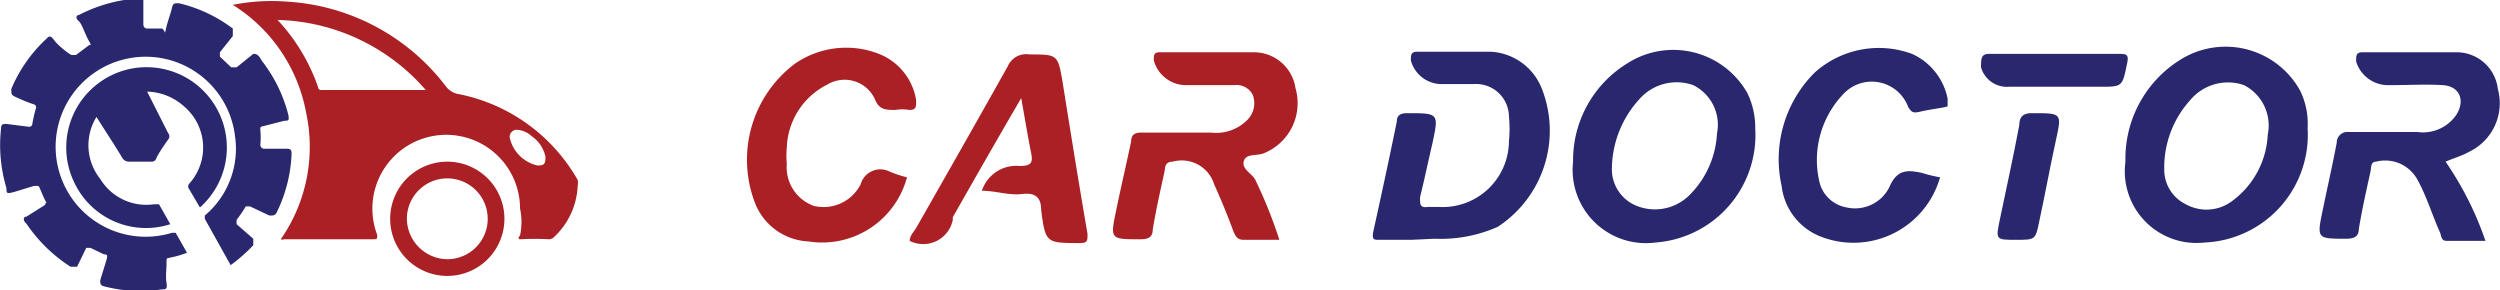 <svg xmlns="http://www.w3.org/2000/svg" viewBox="0 0 46.39 5.39"><defs><style>.cls-1{fill:#29276e;}.cls-2{fill:#aa2025;}</style></defs><g id="Layer_2" data-name="Layer 2"><g id="Layer_1-2" data-name="Layer 1"><path class="cls-1" d="M3.47,4.69l-.21-.37s0,0-.07,0A1.67,1.67,0,1,1,4.36,2.52,1.62,1.62,0,0,1,3.8,4s0,0,0,.06l.48.86a3,3,0,0,0,.42-.37s0-.08,0-.12l-.31-.27s0-.05,0-.08a2.2,2.2,0,0,0,.17-.25,0,0,0,0,1,.08,0L5,4c.07,0,.1,0,.13-.05a2.7,2.7,0,0,0,.28-1.08c0-.08,0-.11-.1-.11H4.9s-.06,0-.07-.07a1.33,1.33,0,0,0,0-.28c0-.05,0-.06.06-.07l.39-.1c.07,0,.09,0,.07-.11a2.72,2.72,0,0,0-.49-1C4.79,1,4.75,1,4.7,1l-.31.25s-.07,0-.1,0l-.21-.2s0-.05,0-.08L4.32.67c0-.06,0-.1,0-.14a2.67,2.67,0,0,0-1-.47c-.09,0-.11,0-.13.09S3.11.4,3.08.53s0,.06-.07,0l-.28,0s-.07,0-.07-.08,0-.26,0-.4,0-.08-.1-.08a2.83,2.83,0,0,0-1.1.31c-.05,0-.06.06,0,.11s.12.25.19.37,0,.06,0,.08l-.24.18s-.05,0-.08,0S1.07.84,1,.74.9.68.85.73a2.68,2.68,0,0,0-.64.92c0,.09,0,.11.06.14s.24.11.37.15A.06.06,0,0,1,.67,2,2.29,2.29,0,0,0,.6,2.3a.06.06,0,0,1-.08.05L.12,2.3c-.06,0-.1,0-.1.08a2.77,2.77,0,0,0,.1,1.11c0,.1,0,.11.15.07l.36-.11s.06,0,.08,0,.08.18.13.27,0,0,0,.08l-.35.22c-.06,0-.07.07,0,.13a2.84,2.84,0,0,0,.82.8c.05,0,.09,0,.12,0L1.6,4.6s0,0,.08,0l.25.12c.05,0,.07,0,.05.09l-.12.39c0,.06,0,.09.06.11A2.66,2.66,0,0,0,3,5.37c.07,0,.11,0,.09-.12s0-.24,0-.36,0-.09.07-.11A1.92,1.92,0,0,0,3.47,4.69Z"/><path class="cls-2" d="M5.68,2.09a3,3,0,0,0-1.36-2,3.68,3.68,0,0,1,1-.06A4,4,0,0,1,8.28,1.61a.37.37,0,0,0,.2.13,3.27,3.27,0,0,1,2.24,1.6.29.29,0,0,1,0,.1,1.38,1.38,0,0,1-.43.95.14.14,0,0,1-.1.05,4.86,4.86,0,0,0-.54,0s-.06,0,0-.07a1.21,1.21,0,0,0,0-.5A1.37,1.37,0,1,0,7,4.36c0,.07,0,.08-.07.08H5.27a.07.07,0,0,1-.06,0A3,3,0,0,0,5.68,2.09ZM5.5.81a3.52,3.52,0,0,1,.4.8s0,.07.08.06H7.9A3.76,3.76,0,0,0,5.15.37,3.37,3.37,0,0,1,5.5.81ZM9.87,2.53a.45.45,0,0,0-.26-.12.13.13,0,0,0-.15.15.68.68,0,0,0,.51.51c.1,0,.16,0,.15-.17A.62.62,0,0,0,9.87,2.53Z"/><path class="cls-1" d="M1.79,2.17c.17.27.33.51.48.76A.14.14,0,0,0,2.4,3h.42s.06,0,.08-.06.14-.24.22-.35a.09.09,0,0,0,0-.12l-.39-.77a.08.08,0,0,0,0,0,1.06,1.06,0,0,1,.68.27,1,1,0,0,1,.1,1.44.08.08,0,0,0,0,.1l.2.34a1.49,1.49,0,1,0-2.33-.46,1.47,1.47,0,0,0,1.78.77l-.21-.37s-.06,0-.09,0a1,1,0,0,1-1-.47A1,1,0,0,1,1.79,2.17Z"/><path class="cls-2" d="M8.3,5.12A1.06,1.06,0,1,1,9.36,4.05,1.06,1.06,0,0,1,8.3,5.12Zm0-.31a.75.75,0,1,0-.75-.75A.76.76,0,0,0,8.3,4.81Z"/><path class="cls-1" d="M32.57,2.38A2,2,0,0,1,30.72,4.5,1.36,1.36,0,0,1,29.19,3a2.11,2.11,0,0,1,1-1.82,1.58,1.58,0,0,1,2.23.54A1.45,1.45,0,0,1,32.57,2.38Zm-2.66.78a.73.73,0,0,0,.46.66.91.91,0,0,0,1-.22,1.74,1.74,0,0,0,.49-1.12.82.82,0,0,0-.44-.9.92.92,0,0,0-1,.26A1.94,1.94,0,0,0,29.91,3.16Z"/><path class="cls-1" d="M42.82,2.38A2,2,0,0,1,40.91,4.5,1.33,1.33,0,0,1,39.44,3a2.16,2.16,0,0,1,1-1.88,1.58,1.58,0,0,1,2.24.56A1.39,1.39,0,0,1,42.82,2.38Zm-2.66.77a.71.71,0,0,0,.4.64.79.79,0,0,0,.86-.06,1.62,1.62,0,0,0,.66-1.23.84.84,0,0,0-.44-.92.91.91,0,0,0-1,.28A1.86,1.86,0,0,0,40.16,3.15Z"/><path class="cls-1" d="M45.38,3a6,6,0,0,1,.74,1.47H45.4c-.1,0-.1-.09-.12-.15-.15-.33-.25-.68-.43-1A.68.68,0,0,0,44.09,3c-.1,0-.09.11-.1.17-.08.36-.16.72-.22,1.08,0,.14-.09.18-.23.18-.55,0-.55,0-.44-.53s.18-.83.26-1.25a.2.2,0,0,1,.23-.2c.43,0,.85,0,1.27,0a.75.75,0,0,0,.72-.32c.17-.27.06-.53-.25-.55s-.65,0-1,0a.62.62,0,0,1-.61-.44c0-.11,0-.17.12-.17.58,0,1.16,0,1.73,0a.77.77,0,0,1,.78.68,1,1,0,0,1-.54,1.17C45.69,2.89,45.54,2.93,45.38,3Z"/><path class="cls-2" d="M23.74,4.45h-.66c-.12,0-.15-.06-.19-.15-.11-.3-.23-.59-.36-.88A.63.63,0,0,0,21.76,3c-.14,0-.14.1-.15.18-.08.36-.16.72-.22,1.08,0,.14-.08.18-.23.18-.56,0-.56,0-.45-.53s.19-.86.28-1.29c0-.12.07-.16.19-.16.43,0,.86,0,1.29,0a.81.81,0,0,0,.69-.25.44.44,0,0,0,.09-.44.33.33,0,0,0-.34-.19H22a.62.62,0,0,1-.59-.46c0-.1,0-.15.11-.15.58,0,1.17,0,1.76,0a.78.78,0,0,1,.76.67,1,1,0,0,1-.58,1.2c-.13.06-.34,0-.38.15s.14.22.21.34A8.67,8.67,0,0,1,23.74,4.45Z"/><path class="cls-1" d="M26.19,4.45H25.6c-.11,0-.14,0-.12-.14.15-.68.3-1.37.44-2.06,0-.11.07-.15.19-.15.59,0,.59,0,.47.56-.08.34-.15.68-.23,1,0,.14,0,.2.15.18h.2A1.23,1.23,0,0,0,28,2.62a2.36,2.36,0,0,0,0-.46.61.61,0,0,0-.65-.6h-.59a.59.59,0,0,1-.58-.44c0-.1,0-.16.12-.16.45,0,.91,0,1.37,0a1.08,1.08,0,0,1,.93.66,2.13,2.13,0,0,1-.81,2.59,2.62,2.62,0,0,1-1.17.22Z"/><path class="cls-1" d="M36,3.29a1.67,1.67,0,0,1-2.24,1.09,1.15,1.15,0,0,1-.7-.93,2.27,2.27,0,0,1,.61-2.1A1.78,1.78,0,0,1,35.48,1a1.16,1.16,0,0,1,.66.83s0,.12,0,.14-.34.06-.5.1-.17,0-.23-.08a.72.72,0,0,0-1.2-.25,1.77,1.77,0,0,0-.44,1.67.63.63,0,0,0,.5.44.71.71,0,0,0,.79-.38c.14-.33.34-.32.61-.26A2.47,2.47,0,0,0,36,3.29Z"/><path class="cls-2" d="M16.83,3.29A1.63,1.63,0,0,1,15,4.48a1.12,1.12,0,0,1-1-.74,2.23,2.23,0,0,1,.74-2.55A1.67,1.67,0,0,1,16.31,1a1.11,1.11,0,0,1,.69.86c0,.13,0,.18-.13.18a.71.71,0,0,0-.25,0c-.19,0-.31,0-.39-.21a.62.62,0,0,0-.88-.26,1.36,1.36,0,0,0-.75,1.17,1.51,1.51,0,0,0,0,.3.76.76,0,0,0,.5.78.77.77,0,0,0,.87-.4.38.38,0,0,1,.53-.24A2,2,0,0,0,16.83,3.29Z"/><path class="cls-2" d="M18.22,3.54a.67.67,0,0,1,.7-.46c.23,0,.25-.07.21-.26s-.12-.66-.18-1c-.45.77-.86,1.49-1.27,2.21,0,0,0,0,0,.05a.56.56,0,0,1-.8.39c0-.09.07-.16.12-.24.57-1,1.14-2,1.7-3a.37.37,0,0,1,.4-.22c.53,0,.53,0,.62.53.15.94.3,1.87.46,2.8,0,.13,0,.17-.14.17-.63,0-.64,0-.72-.61,0-.23-.1-.33-.35-.3S18.48,3.54,18.22,3.54Z"/><path class="cls-1" d="M37.41,4.45c-.38,0-.38,0-.3-.38.12-.58.25-1.16.36-1.75,0-.15.07-.23.26-.22.53,0,.53,0,.42.5s-.2,1-.31,1.51C37.77,4.45,37.77,4.45,37.41,4.45Z"/><path class="cls-1" d="M38.13,1c.39,0,.78,0,1.18,0,.14,0,.2,0,.16.18-.09.43-.08.43-.51.43H37.28a.5.5,0,0,1-.52-.36c0-.17,0-.26.18-.25C37.34,1,37.73,1,38.13,1Z"/></g></g></svg>